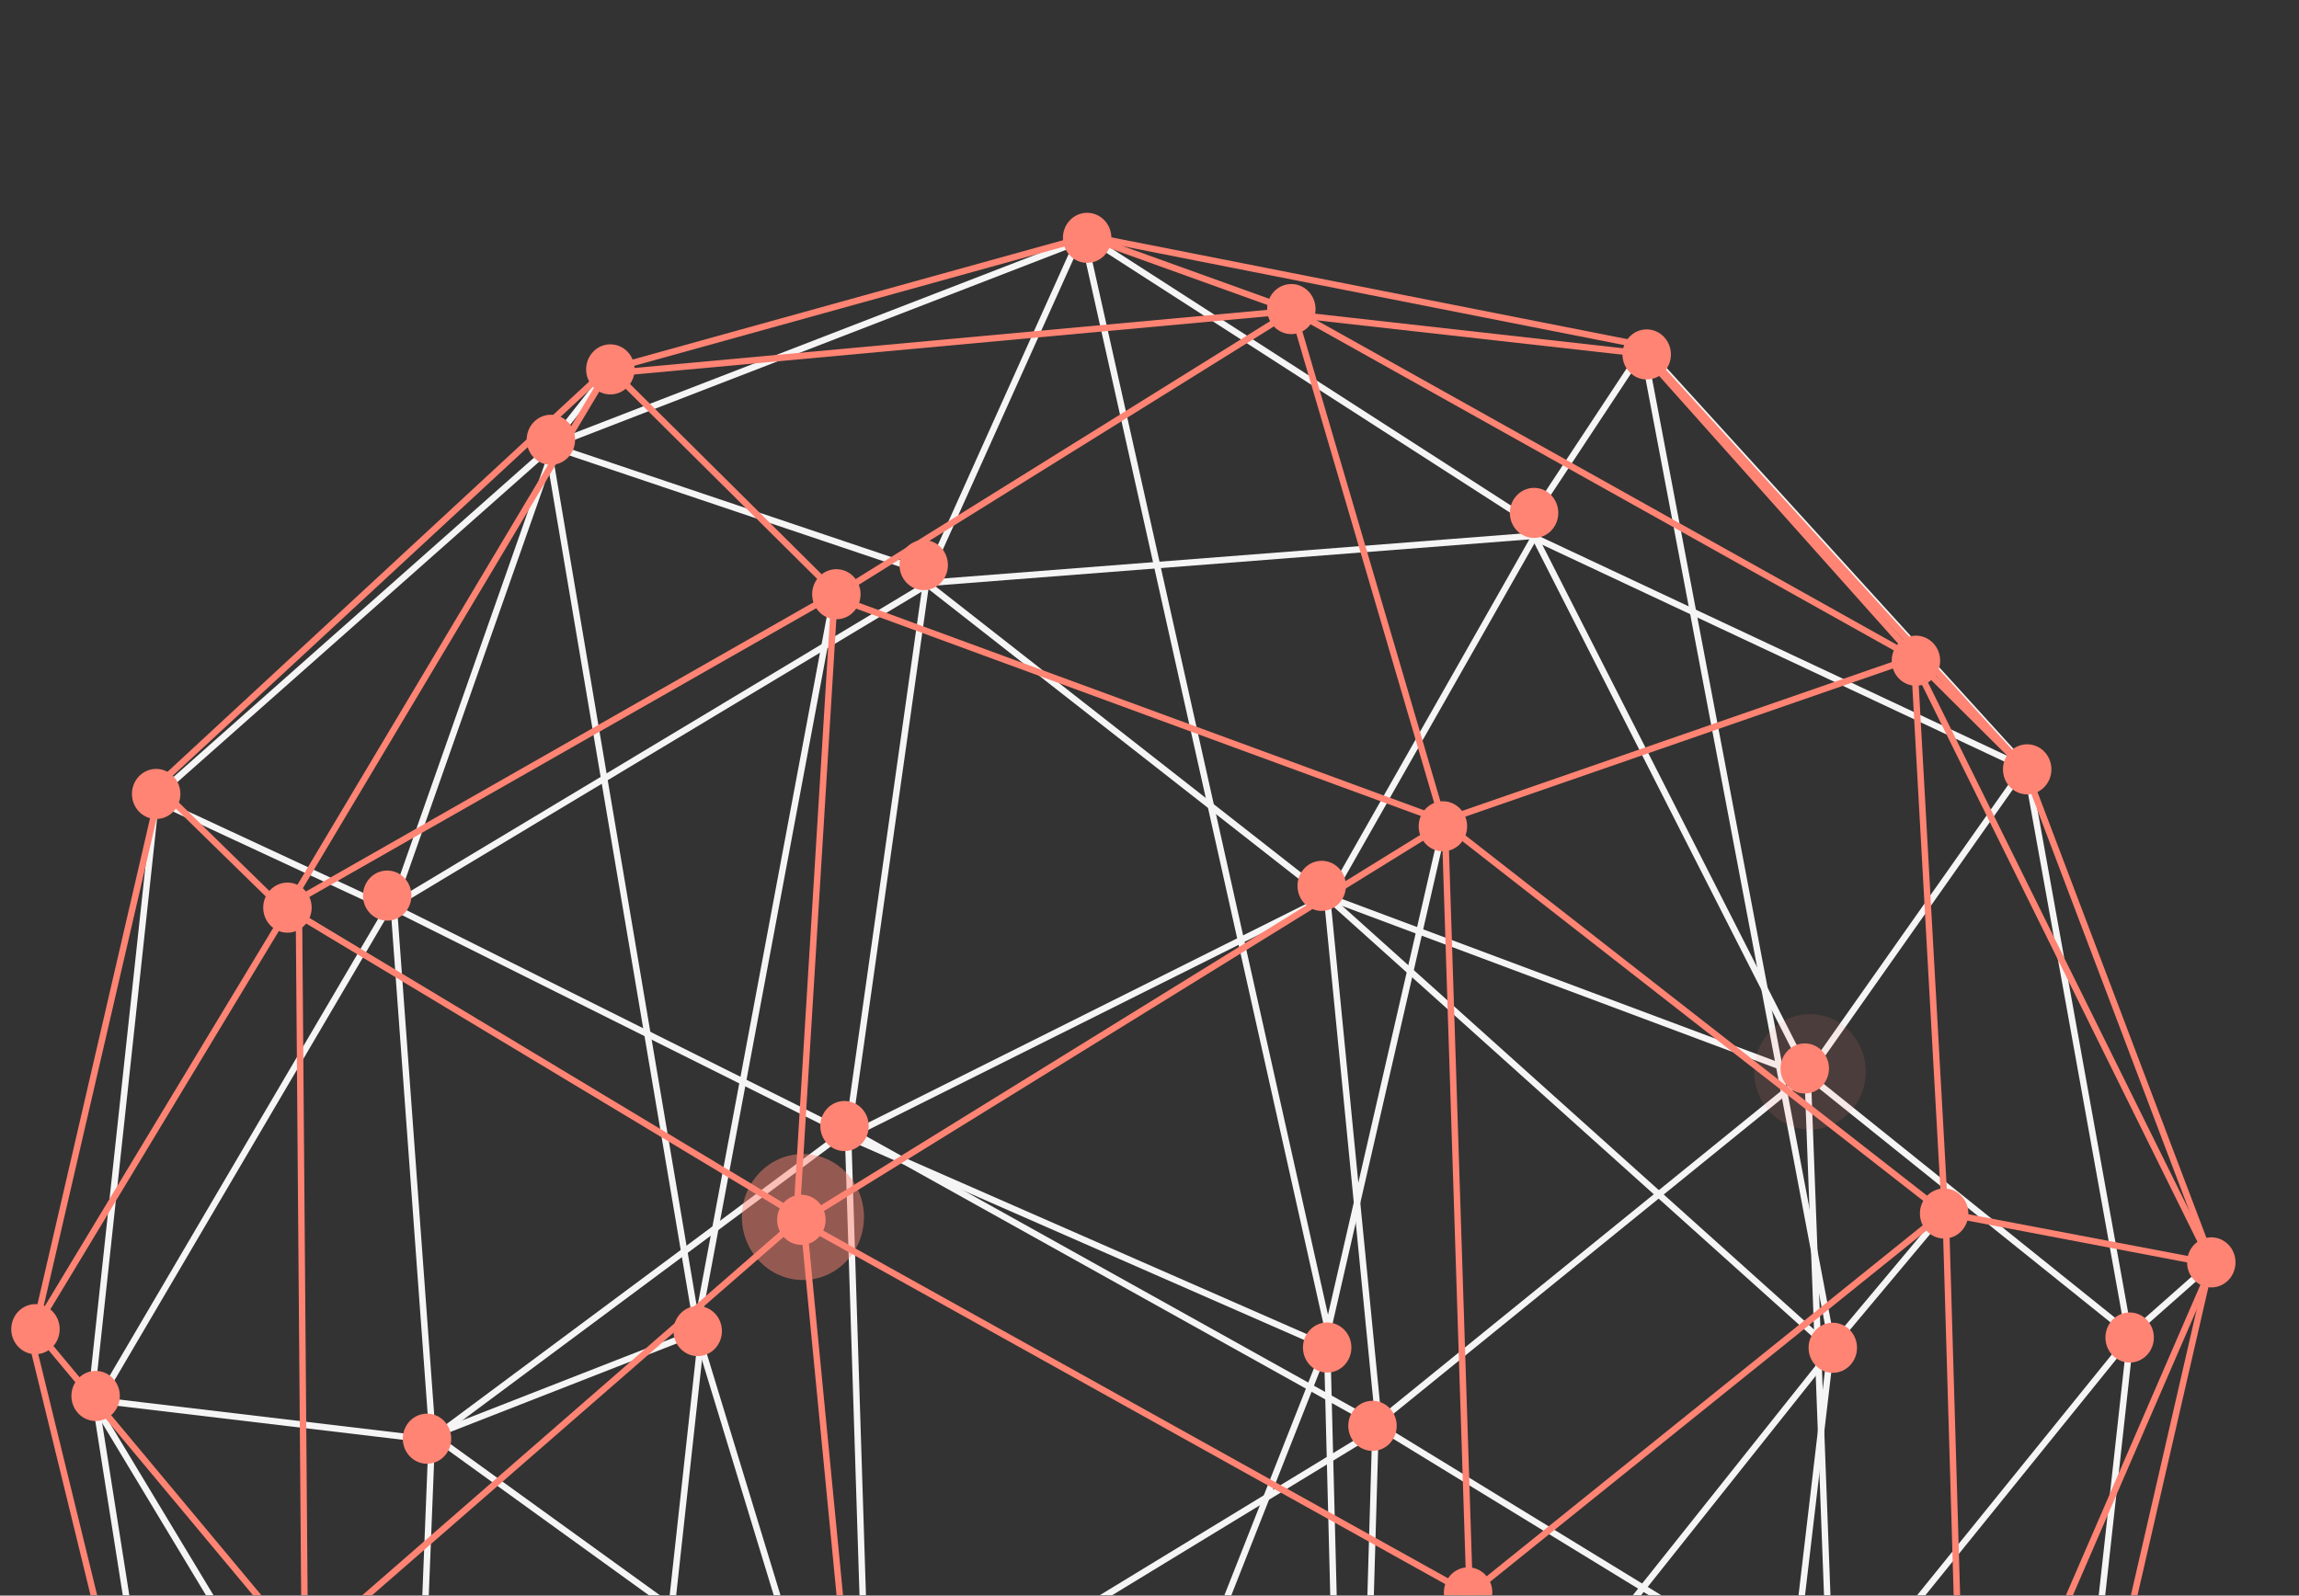 <svg width="569" height="395" viewBox="0 0 569 395" fill="none" xmlns="http://www.w3.org/2000/svg">
<rect x="0" y="0" width="569" height="395" fill="#333333" stroke="none"/>
<g clip-path="url(#clip0_262_1540)">
<g clip-path="url(#clip1_262_1540)">
<mask id="mask0_262_1540" style="mask-type:luminance" maskUnits="userSpaceOnUse" x="-42" y="0" width="640" height="662">
<path d="M597.417 661.412V0H-41.971V661.412H597.417Z" fill="white"/>
</mask>
<g mask="url(#mask0_262_1540)">
<mask id="mask1_262_1540" style="mask-type:luminance" maskUnits="userSpaceOnUse" x="-42" y="0" width="640" height="662">
<path d="M597.417 0V661.412H-41.971V0H597.417Z" fill="white"/>
</mask>
<g mask="url(#mask1_262_1540)">
<path d="M547.395 312.727L527.184 330.602" stroke="#F5F5F5" stroke-width="1.598"/>
<path d="M453.745 421.84L527.185 331.016" stroke="#F5F5F5" stroke-width="1.598"/>
<path d="M512.68 463.314L527.334 330.705" stroke="#F5F5F5" stroke-width="1.598"/>
<path d="M453.448 421.734L341.138 353.006" stroke="#F5F5F5" stroke-width="1.598"/>
<path d="M528.283 331.119L447.393 266.168L453.248 421.733" stroke="#F5F5F5" stroke-width="1.598"/>
<path d="M480.75 300.643L453.156 333.599L426.083 563.625" stroke="#F5F5F5" stroke-width="1.598"/>
<path d="M527.084 331.532L501.548 189.828" stroke="#F5F5F5" stroke-width="1.598"/>
<path d="M446.97 266.747L501.148 189.828" stroke="#F5F5F5" stroke-width="1.598"/>
<path d="M453.955 333.6L335.875 481.947" stroke="#F5F5F5" stroke-width="1.598"/>
<path d="M446.695 266.348L340.431 352.582" stroke="#F5F5F5" stroke-width="1.598"/>
<path d="M336.685 481.478L340.431 353.822" stroke="#F5F5F5" stroke-width="1.598"/>
<path d="M452.756 333.599L328.452 221.974" stroke="#F5F5F5" stroke-width="1.598"/>
<path d="M447.17 266.442L328.376 221.999" stroke="#F5F5F5" stroke-width="1.598"/>
<path d="M341.333 353.402L328.427 221.999" stroke="#F5F5F5" stroke-width="1.598"/>
<path d="M357.202 204.912L327.675 333.393" stroke="#F5F5F5" stroke-width="1.598"/>
<path d="M334.019 551.555L328.475 333.6" stroke="#F5F5F5" stroke-width="1.598"/>
<path d="M328.829 222.611L379.687 133.07" stroke="#F5F5F5" stroke-width="1.598"/>
<path d="M501.149 190.043L378.888 132.657" stroke="#F5F5F5" stroke-width="1.598"/>
<path d="M447.473 265.956L379.287 131.83" stroke="#F5F5F5" stroke-width="1.598"/>
<path d="M378.757 128.775L406.562 86.637" stroke="#F5F5F5" stroke-width="1.598"/>
<path d="M501.473 190.017L407.362 86.637" stroke="#F5F5F5" stroke-width="1.598"/>
<path d="M453.555 333.599L406.962 87.877" stroke="#F5F5F5" stroke-width="1.598"/>
<path d="M328.075 333.6L239.566 558.113" stroke="#F5F5F5" stroke-width="1.598"/>
<path d="M173.823 328.639L147.023 572.861L241.754 556.007" stroke="#F5F5F5" stroke-width="1.598"/>
<path d="M106.687 355.007L213.084 431.852L341.23 353.8" stroke="#F5F5F5" stroke-width="1.598"/>
<path d="M328.075 333.187L209.852 281.337L329.423 221.584" stroke="#F5F5F5" stroke-width="1.598"/>
<path d="M338.337 351.287L209.852 279.684L214.682 431.249" stroke="#F5F5F5" stroke-width="1.598"/>
<path d="M106.892 356.237L209.852 279.684" stroke="#F5F5F5" stroke-width="1.598"/>
<path d="M209.852 280.912L229.194 144.348L328.624 222.21" stroke="#F5F5F5" stroke-width="1.598"/>
<path d="M379.482 132.657L229.194 144.347" stroke="#F5F5F5" stroke-width="1.598"/>
<path d="M379.495 129.674L267.081 57.298" stroke="#F5F5F5" stroke-width="1.598"/>
<path d="M329.673 333.6L267.88 57.298L229.191 143.37" stroke="#F5F5F5" stroke-width="1.598"/>
<path d="M101.99 478.605L106.881 355.822" stroke="#F5F5F5" stroke-width="1.598"/>
<path d="M172.224 329.879L206.589 146.484" stroke="#F5F5F5" stroke-width="1.598"/>
<path d="M214.445 467.468L172.624 330.293" stroke="#F5F5F5" stroke-width="1.598"/>
<path d="M105.877 355.822L172.224 329.879" stroke="#F5F5F5" stroke-width="1.598"/>
<path d="M269.205 58.919L136.126 110.381" stroke="#F5F5F5" stroke-width="1.598"/>
<path d="M173.023 331.533L135.526 109.968" stroke="#F5F5F5" stroke-width="1.598"/>
<path d="M228.047 141.262L135.127 109.968" stroke="#F5F5F5" stroke-width="1.598"/>
<path d="M151.521 90.68L135.377 111.158" stroke="#F5F5F5" stroke-width="1.598"/>
<path d="M22.551 346.455L106.481 356.448" stroke="#F5F5F5" stroke-width="1.598"/>
<path d="M102.195 478.393L22.951 346.868" stroke="#F5F5F5" stroke-width="1.598"/>
<path d="M44.045 476.453L23.555 346.466" stroke="#F5F5F5" stroke-width="1.598"/>
<path d="M135.457 111.449L39.258 196.671" stroke="#F5F5F5" stroke-width="1.598"/>
<path d="M22.468 347.214L38.659 197.291" stroke="#F5F5F5" stroke-width="1.598"/>
<path d="M22.468 347.214L38.659 197.291L22.468 347.214Z" fill="#F5F5F5"/>
<path d="M107.086 356.034L97.397 223.661L136.051 113.721" stroke="#F5F5F5" stroke-width="1.598"/>
<path d="M229.793 144.531L95.998 224.901" stroke="#F5F5F5" stroke-width="1.598"/>
<path d="M23.771 347.896L96.997 223.247" stroke="#F5F5F5" stroke-width="1.598"/>
<path d="M95.893 224.705L37.044 197.337" stroke="#F5F5F5" stroke-width="1.598"/>
<path d="M209.81 280.711L95.899 223.868" stroke="#F5F5F5" stroke-width="1.598"/>
</g>
<mask id="mask2_262_1540" style="mask-type:luminance" maskUnits="userSpaceOnUse" x="-42" y="0" width="640" height="662">
<path d="M597.417 0V661.412H-41.971V0H597.417Z" fill="white"/>
</mask>
<g mask="url(#mask2_262_1540)">
<path d="M334.469 333.6C334.469 337.025 331.785 339.801 328.474 339.801C325.164 339.801 322.48 337.025 322.48 333.6C322.48 330.176 325.164 327.399 328.474 327.399C331.785 327.399 334.469 330.176 334.469 333.6Z" fill="#FF8473"/>
<path d="M234.613 139.893C234.613 143.318 231.929 146.094 228.619 146.094C225.309 146.094 222.625 143.318 222.625 139.893C222.625 136.469 225.309 133.692 228.619 133.692C231.929 133.692 234.613 136.469 234.613 139.893Z" fill="#FF8473"/>
<path d="M533.079 331.12C533.079 334.544 530.395 337.32 527.084 337.32C523.774 337.32 521.09 334.544 521.09 331.12C521.09 327.695 523.774 324.919 527.084 324.919C530.395 324.919 533.079 327.695 533.079 331.12Z" fill="#FF8473"/>
<path d="M101.826 221.715C101.826 225.14 99.142 227.916 95.831 227.916C92.521 227.916 89.837 225.14 89.837 221.715C89.837 218.291 92.521 215.515 95.831 215.515C99.142 215.515 101.826 218.291 101.826 221.715Z" fill="#FF8473"/>
<path d="M111.679 356.171C111.679 359.596 108.995 362.372 105.685 362.372C102.375 362.372 99.691 359.596 99.691 356.171C99.691 352.747 102.375 349.971 105.685 349.971C108.995 349.971 111.679 352.747 111.679 356.171Z" fill="#FF8473"/>
<path d="M178.678 329.528C178.678 332.952 175.994 335.729 172.683 335.729C169.373 335.729 166.689 332.952 166.689 329.528C166.689 326.103 169.373 323.327 172.683 323.327C175.994 323.327 178.678 326.103 178.678 329.528Z" fill="#FF8473"/>
<path d="M142.336 108.878C142.336 112.303 139.652 115.079 136.342 115.079C133.031 115.079 130.347 112.303 130.347 108.878C130.347 105.454 133.031 102.678 136.342 102.678C139.652 102.678 142.336 105.454 142.336 108.878Z" fill="#FF8473"/>
<path d="M29.66 345.585C29.66 349.009 26.976 351.785 23.666 351.785C20.355 351.785 17.672 349.009 17.672 345.585C17.672 342.16 20.355 339.384 23.666 339.384C26.976 339.384 29.66 342.16 29.66 345.585Z" fill="#FF8473"/>
<path d="M452.67 264.511C452.67 267.936 449.987 270.712 446.676 270.712C443.366 270.712 440.682 267.936 440.682 264.511C440.682 261.087 443.366 258.311 446.676 258.311C449.987 258.311 452.67 261.087 452.67 264.511Z" fill="#FF8473"/>
<g opacity="0.12">
<path d="M461.467 265.337C461.467 257.624 455.422 251.371 447.966 251.371C440.51 251.371 434.465 257.624 434.465 265.337C434.465 273.05 440.51 279.303 447.966 279.303C455.422 279.303 461.467 273.05 461.467 265.337Z" fill="#FF8473"/>
<path d="M461.467 265.337C461.467 257.624 455.422 251.371 447.966 251.371C440.51 251.371 434.465 257.624 434.465 265.337C434.465 273.05 440.51 279.303 447.966 279.303C455.422 279.303 461.467 273.05 461.467 265.337Z" stroke="#FF8473" stroke-width="0.638"/>
</g>
<path d="M345.685 352.988C345.685 356.412 343.001 359.189 339.691 359.189C336.38 359.189 333.697 356.412 333.697 352.988C333.697 349.563 336.38 346.787 339.691 346.787C343.001 346.787 345.685 349.563 345.685 352.988Z" fill="#FF8473"/>
<path d="M459.609 333.662C459.609 337.086 456.926 339.862 453.615 339.862C450.305 339.862 447.621 337.086 447.621 333.662C447.621 330.237 450.305 327.461 453.615 327.461C456.926 327.461 459.609 330.237 459.609 333.662Z" fill="#FF8473"/>
<path d="M385.677 126.978C385.677 130.403 382.993 133.179 379.682 133.179C376.372 133.179 373.688 130.403 373.688 126.978C373.688 123.554 376.372 120.777 379.682 120.777C382.993 120.777 385.677 123.554 385.677 126.978Z" fill="#FF8473"/>
<path d="M333.116 219.307C333.116 222.732 330.432 225.508 327.121 225.508C323.811 225.508 321.127 222.732 321.127 219.307C321.127 215.883 323.811 213.106 327.121 213.106C330.432 213.106 333.116 215.883 333.116 219.307Z" fill="#FF8473"/>
<path d="M215.009 278.766C215.009 282.191 212.325 284.967 209.015 284.967C205.704 284.967 203.02 282.191 203.02 278.766C203.02 275.342 205.704 272.565 209.015 272.565C212.325 272.565 215.009 275.342 215.009 278.766Z" fill="#FF8473"/>
</g>
<mask id="mask3_262_1540" style="mask-type:luminance" maskUnits="userSpaceOnUse" x="-42" y="0" width="640" height="662">
<path d="M597.417 0V661.412H-41.971V0H597.417Z" fill="white"/>
</mask>
<g mask="url(#mask3_262_1540)">
<path d="M501.528 191.082L547.691 312.934" stroke="#FF8473" stroke-width="1.598"/>
<path d="M507.722 190.462C507.722 193.887 505.038 196.663 501.727 196.663C498.417 196.663 495.733 193.887 495.733 190.462C495.733 187.038 498.417 184.262 501.727 184.262C505.038 184.262 507.722 187.038 507.722 190.462Z" fill="#FF8473"/>
<path d="M481.97 300.426L547.691 312.934" stroke="#FF8473" stroke-width="1.598"/>
<path d="M473.791 164.384L481.376 300.426" stroke="#FF8473" stroke-width="1.598"/>
<path d="M481.571 300.839L486.121 456.017" stroke="#FF8473" stroke-width="1.598"/>
<path d="M485.721 456.017L547.691 312.935" stroke="#FF8473" stroke-width="1.598"/>
<path d="M512.884 461.535L546.892 313.762" stroke="#FF8473" stroke-width="1.598"/>
<path d="M553.286 312.521C553.286 315.946 550.602 318.722 547.292 318.722C543.981 318.722 541.298 315.946 541.298 312.521C541.298 309.097 543.981 306.32 547.292 306.32C550.602 306.32 553.286 309.097 553.286 312.521Z" fill="#FF8473"/>
<path d="M487.166 300.425C487.166 303.85 484.482 306.626 481.171 306.626C477.861 306.626 475.177 303.85 475.177 300.425C475.177 297.001 477.861 294.225 481.171 294.225C484.482 294.225 487.166 297.001 487.166 300.425Z" fill="#FF8473"/>
<path d="M269.867 58.883L320.003 76.929" stroke="#FF8473" stroke-width="1.598"/>
<path d="M269.467 58.469L407.356 85.681" stroke="#FF8473" stroke-width="1.598"/>
<path d="M406.957 87.748L474.991 163.982" stroke="#FF8473" stroke-width="1.598"/>
<path d="M473.992 162.741L357.807 203.004" stroke="#FF8473" stroke-width="1.598"/>
<path d="M356.808 203.056L206.599 147.886" stroke="#FF8473" stroke-width="1.598"/>
<path d="M207.199 147.11L150.264 90.568" stroke="#FF8473" stroke-width="1.598"/>
<path d="M150.764 91.446L269.867 58.418" stroke="#FF8473" stroke-width="1.598"/>
<path d="M547.276 312.515L473.392 163.104" stroke="#FF8473" stroke-width="1.598"/>
<path d="M501.749 190.887L473.392 162.69" stroke="#FF8473" stroke-width="1.598"/>
<path d="M501.749 190.886L407.756 87.696" stroke="#FF8473" stroke-width="1.598"/>
<path d="M151.473 92.407L320.003 76.929" stroke="#FF8473" stroke-width="1.598"/>
<path d="M206.599 147.524L320.003 76.929" stroke="#FF8473" stroke-width="1.598"/>
<path d="M197.043 302.471L206.6 146.697" stroke="#FF8473" stroke-width="1.598"/>
<path d="M69.198 225.333L206.3 147.214" stroke="#FF8473" stroke-width="1.598"/>
<path d="M71.096 224.816L150.364 91.963" stroke="#FF8473" stroke-width="1.598"/>
<path d="M357.407 204.296L320.003 76.929" stroke="#FF8473" stroke-width="1.598"/>
<path d="M473.792 162.948L320.003 76.929" stroke="#FF8473" stroke-width="1.598"/>
<path d="M408.156 87.747L319.203 77.755" stroke="#FF8473" stroke-width="1.598"/>
<path d="M325.598 76.515C325.598 79.94 322.914 82.716 319.603 82.716C316.293 82.716 313.609 79.94 313.609 76.515C313.609 73.091 316.293 70.314 319.603 70.314C322.914 70.314 325.598 73.091 325.598 76.515Z" fill="#FF8473"/>
<path d="M212.993 147.11C212.993 150.534 210.309 153.311 206.999 153.311C203.688 153.311 201.005 150.534 201.005 147.11C201.005 143.685 203.688 140.909 206.999 140.909C210.309 140.909 212.993 143.685 212.993 147.11Z" fill="#FF8473"/>
<path d="M157.057 91.447C157.057 94.871 154.373 97.648 151.063 97.648C147.752 97.648 145.069 94.871 145.069 91.447C145.069 88.022 147.752 85.246 151.063 85.246C154.373 85.246 157.057 88.022 157.057 91.447Z" fill="#FF8473"/>
<path d="M413.551 87.748C413.551 91.172 410.867 93.948 407.557 93.948C404.246 93.948 401.562 91.172 401.562 87.748C401.562 84.323 404.246 81.547 407.557 81.547C410.867 81.547 413.551 84.323 413.551 87.748Z" fill="#FF8473"/>
<path d="M275.062 58.882C275.062 62.307 272.378 65.083 269.068 65.083C265.757 65.083 263.073 62.307 263.073 58.882C263.073 55.458 265.757 52.682 269.068 52.682C272.378 52.682 275.062 55.458 275.062 58.882Z" fill="#FF8473"/>
<path d="M480.186 163.568C480.186 166.992 477.502 169.769 474.191 169.769C470.881 169.769 468.197 166.992 468.197 163.568C468.197 160.143 470.881 157.367 474.191 157.367C477.502 157.367 480.186 160.143 480.186 163.568Z" fill="#FF8473"/>
<path d="M480.761 300.427L363.75 394.631" stroke="#FF8473" stroke-width="1.598"/>
<path d="M357.612 203.907L363.75 394.631" stroke="#FF8473" stroke-width="1.598"/>
<path d="M198.496 302.225L357.693 203.809" stroke="#FF8473" stroke-width="1.598"/>
<path d="M358.081 204.222L481.435 300.519" stroke="#FF8473" stroke-width="1.598"/>
<path d="M197.842 302.271L363.75 394.631" stroke="#FF8473" stroke-width="1.598"/>
<path d="M215.676 468.687L363.75 394.631" stroke="#FF8473" stroke-width="1.598"/>
<path d="M333.403 553.242L364.549 394.631" stroke="#FF8473" stroke-width="1.598"/>
<path d="M485.926 456.23L363.75 394.631" stroke="#FF8473" stroke-width="1.598"/>
<path d="M369.345 394.217C369.345 397.642 366.661 400.418 363.35 400.418C360.04 400.418 357.356 397.642 357.356 394.217C357.356 390.793 360.04 388.017 363.35 388.017C366.661 388.017 369.345 390.793 369.345 394.217Z" fill="#FF8473"/>
<path d="M363.112 204.562C363.112 207.987 360.428 210.763 357.118 210.763C353.808 210.763 351.124 207.987 351.124 204.562C351.124 201.138 353.808 198.361 357.118 198.361C360.428 198.361 363.112 201.138 363.112 204.562Z" fill="#FF8473"/>
<path d="M204.331 301.981C204.331 305.405 201.647 308.182 198.336 308.182C195.026 308.182 192.342 305.405 192.342 301.981C192.342 298.557 195.026 295.78 198.336 295.78C201.647 295.78 204.331 298.557 204.331 301.981Z" fill="#FF8473"/>
<path d="M198.015 301.231L70.785 224.697" stroke="#FF8473" stroke-width="1.598"/>
<path d="M71.532 224.776L8.226 329.627" stroke="#FF8473" stroke-width="1.598"/>
<path d="M9.579 330.087L75.042 408.578" stroke="#FF8473" stroke-width="1.598"/>
<path d="M73.982 225.11L75.442 408.371" stroke="#FF8473" stroke-width="1.598"/>
<path d="M198.915 300.818L75.442 408.372" stroke="#FF8473" stroke-width="1.598"/>
<path d="M198.714 300.818L214.333 461.728" stroke="#FF8473" stroke-width="1.598"/>
<path d="M14.774 329.054C14.774 332.479 12.091 335.255 8.78 335.255C5.47 335.255 2.786 332.479 2.786 329.054C2.786 325.63 5.47 322.854 8.78 322.854C12.091 322.854 14.774 325.63 14.774 329.054Z" fill="#FF8473"/>
<path d="M77.134 224.697C77.134 228.121 74.45 230.898 71.14 230.898C67.83 230.898 65.146 228.121 65.146 224.697C65.146 221.272 67.83 218.496 71.14 218.496C74.45 218.496 77.134 221.272 77.134 224.697Z" fill="#FF8473"/>
<g opacity="0.475">
<path d="M212.917 301.291C212.917 293.182 206.562 286.607 198.723 286.607C190.883 286.607 184.528 293.182 184.528 301.291C184.528 309.4 190.883 315.974 198.723 315.974C206.562 315.974 212.917 309.4 212.917 301.291Z" fill="#FF8473"/>
<path d="M212.917 301.291C212.917 293.182 206.562 286.607 198.723 286.607C190.883 286.607 184.528 293.182 184.528 301.291C184.528 309.4 190.883 315.974 198.723 315.974C206.562 315.974 212.917 309.4 212.917 301.291Z" stroke="#FF8473" stroke-width="1.822"/>
</g>
<path d="M43.34 477.262L7.412 330.184" stroke="#FF8473" stroke-width="1.598"/>
<path d="M40.598 192.956L150.632 91.084" stroke="#FF8473" stroke-width="1.598"/>
<path d="M70.26 225.205L38.199 193.856" stroke="#FF8473" stroke-width="1.598"/>
<path d="M40.124 193.212L8.219 330.977" stroke="#FF8473" stroke-width="1.598"/>
<path d="M44.644 196.553C44.644 199.978 41.96 202.754 38.65 202.754C35.339 202.754 32.656 199.978 32.656 196.553C32.656 193.129 35.339 190.353 38.65 190.353C41.96 190.353 44.644 193.129 44.644 196.553Z" fill="#FF8473"/>
</g>
</g>
</g>
</g>
<defs>
<clipPath id="clip0_262_1540">
<rect width="395" height="569" fill="white" transform="matrix(0 1 -1 0 569 0)"/>
</clipPath>
<clipPath id="clip1_262_1540">
<rect width="661.412" height="639.388" fill="white" transform="matrix(0 1 -1 0 597.417 0)"/>
</clipPath>
</defs>
</svg>
